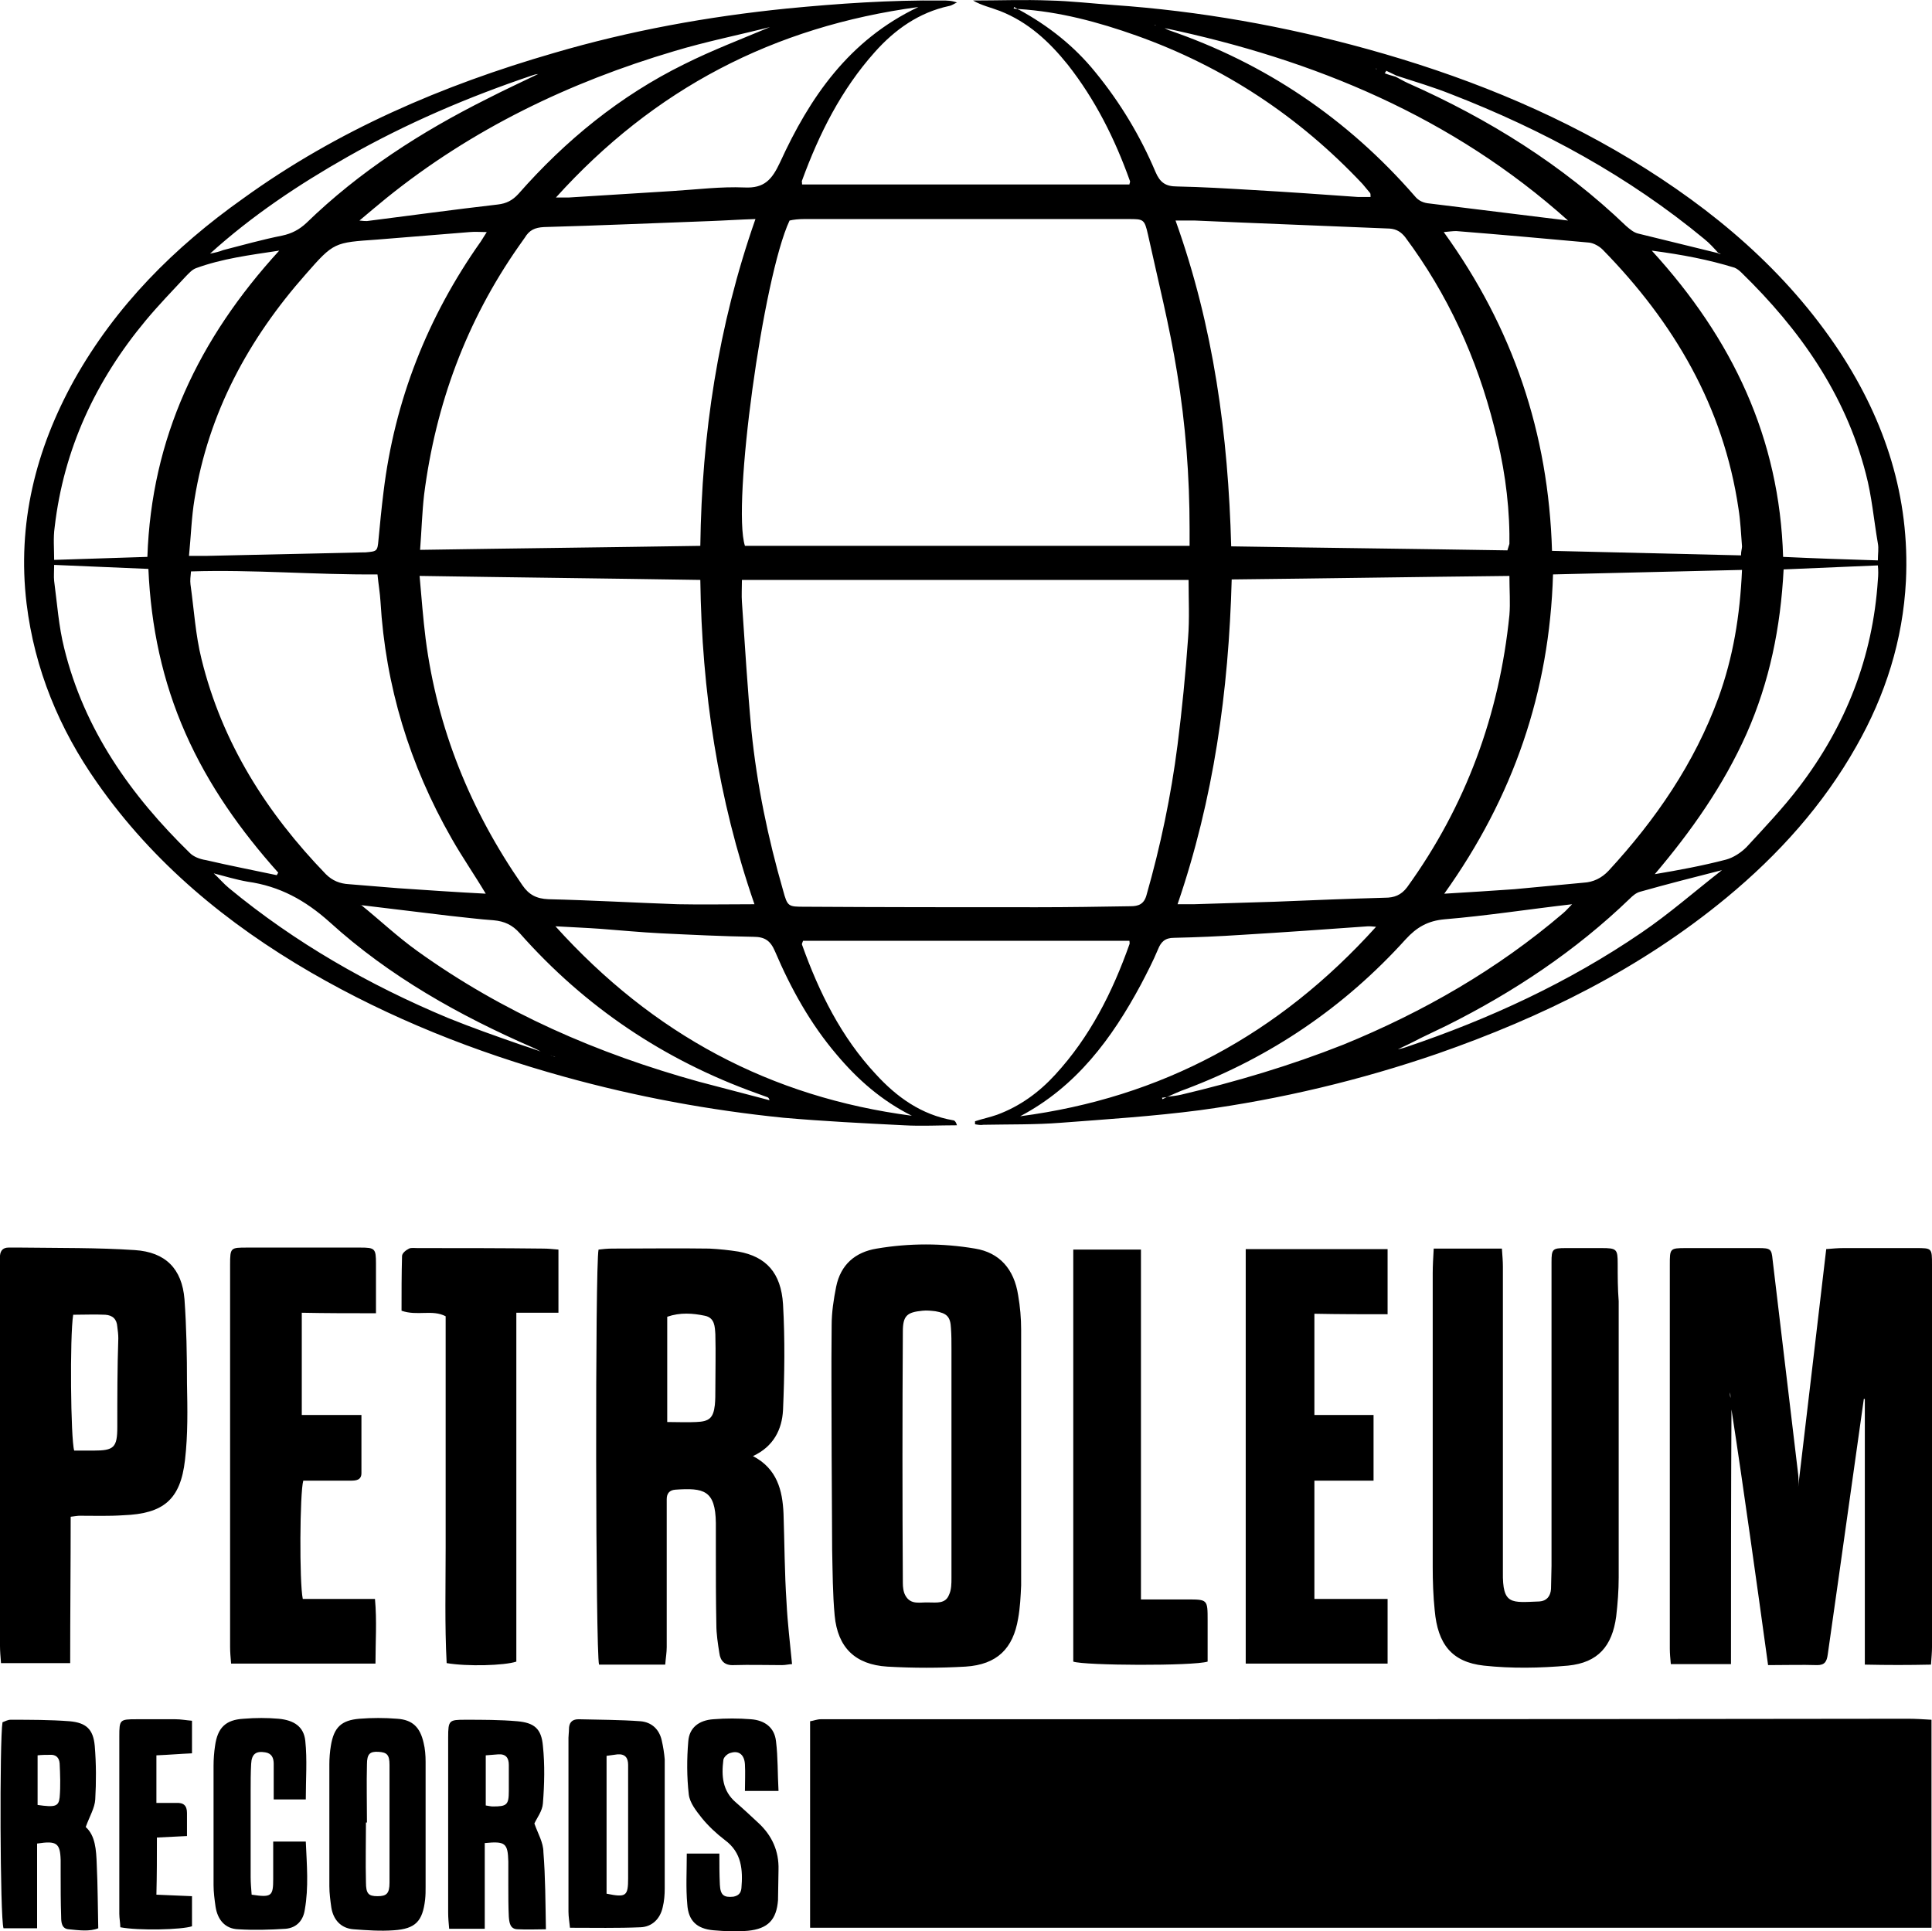 <svg xmlns="http://www.w3.org/2000/svg" viewBox="0 0 385.4 385.3" enable-background="new 0 0 385.4 385.3"><path d="M180.3 224.5c3.5.2 7 0 10.6 0-.2-.7-.5-1-.8-1-6.3-1.1-11.2-4.6-15.4-9.2-6.9-7.4-11.3-16.3-14.7-25.8-.1-.2.1-.5.2-.8h65.1c0 .3.1.5 0 .7-3.4 9.6-7.9 18.5-14.8 26-3.2 3.5-7 6.3-11.6 8-1.4.5-2.9.8-4.4 1.3v.6c.6.1 1.1.2 1.7.1 5.1-.1 10.3 0 15.4-.4 9.2-.7 18.5-1.3 27.7-2.5 16.2-2.2 32.1-6 47.5-11.3 20.9-7.3 40.4-16.9 57.6-31.1 10.4-8.6 19.3-18.5 25.9-30.2 5.8-10.2 9.3-21.2 9.9-33 .8-16.7-4.1-31.8-13.2-45.7-10.7-16.2-25.2-28.4-41.7-38.4-16.4-9.9-34.1-16.9-52.5-22-16.6-4.6-33.5-7.6-50.7-8.8-4.2-.3-8.5-.8-12.7-.9-5.1-.2-10.2 0-15.3 0 1.7 1 3.6 1.4 5.4 2.1 5.6 2.2 9.8 6.1 13.5 10.7 5.5 7 9.4 14.8 12.4 23.2.1.2-.1.5-.1.7h-65.3c0-.5-.1-.7 0-.8 3.4-9.3 7.8-18.1 14.5-25.6 4-4.5 8.8-7.9 14.8-9.2.6-.1 1.1-.5 1.6-.7-1.1-.4-2-.4-3-.4-10.3-.1-20.6.6-30.9 1.6-15.8 1.6-31.3 4.4-46.6 8.9-22.1 6.4-43.1 15.4-61.9 29-13.7 9.7-25.4 21.4-33.7 36.2-7.7 13.9-11.4 28.7-9.5 44.6 1.6 13.1 6.5 25 14.1 35.8 11.2 16 25.9 28.1 42.6 37.8 15.9 9.2 32.8 15.9 50.5 20.8 14.4 4 29 6.7 43.8 8.2 8 .7 16 1.1 24 1.5zm-13.4-14.1c4.2 5 9 9.2 15 12.2-28.2-3.7-51.6-16.2-71.1-37.8 3.4.2 6.1.3 8.9.5 4 .3 8.1.7 12.1.9 6.2.3 12.3.6 18.5.7 2.3 0 3.4.8 4.3 2.9 3.2 7.5 7.1 14.5 12.3 20.6zm-71-162.2c-10.6 15-17.2 31.7-19.4 50-.4 3.2-.7 6.3-1 9.5-.2 2.3-.3 2.3-2.6 2.5h-.3l-31.3.7h-3.6c.4-4 .5-7.7 1.1-11.3 2.8-17.3 10.8-32 22.2-44.9 5.6-6.4 5.7-6.3 14.2-6.9l18.5-1.5c1.1-.1 2.1 0 3.4 0l-1.2 1.9zm7.6.9l1.2-1.7c.9-1.5 2-2 3.8-2.1 11.1-.3 22.2-.8 33.3-1.2 2.8-.1 5.6-.3 8.9-.4-7.5 21.4-10.7 43-11 65.2-18.7.3-37.1.5-55.9.8.3-3.9.4-7.5.8-11 2.3-18 8.4-34.6 18.9-49.6zm-65.4 64.9c12.4-.4 24.7.7 37.2.6.2 2 .5 3.7.6 5.4 1 16.9 5.8 32.6 14.2 47.3 2.1 3.7 4.6 7.3 6.8 11h.1l.1.1-.1-.1c-5.9-.3-11.7-.7-17.6-1.1l-9.8-.8c-1.8-.1-3.3-.7-4.6-2-11.8-12.2-20.7-26.2-24.8-42.9-1.2-4.8-1.5-9.9-2.2-14.9-.1-.8 0-1.6.1-2.6zm46.8 13.4c-.5-4-.8-8-1.2-12.5 18.8.3 37.3.5 56 .8.3 22.2 3.5 43.6 10.8 64.7-5.5 0-10.4.1-15.3 0-8.6-.3-17.2-.8-25.8-1-2.4-.1-3.9-.9-5.2-2.8-10.4-15-17-31.3-19.3-49.2zm122.1 53.6c-15.5 0-30.9 0-46.4-.1-3.4 0-3.5 0-4.4-3.3-3-10.4-5.2-21-6.3-31.8-.8-8.5-1.3-17.1-1.9-25.7-.1-1.3 0-2.7 0-4.4h89.1c0 3.9.2 7.8-.1 11.6-.5 7.1-1.2 14.2-2.1 21.3-1.3 10.2-3.4 20.2-6.2 30-.5 1.8-1.6 2.2-3.2 2.2-6.1.1-12.3.2-18.5.2zm140.3-70.2c-12.7-.3-25.1-.6-37.7-.9-.7-23.5-7.8-44.5-21.6-63.6 1.1-.1 1.8-.2 2.5-.2 8.8.7 17.7 1.5 26.5 2.3.9.1 2 .7 2.7 1.4 14.2 14.5 24.1 31.3 27.1 51.7.4 2.5.5 5 .7 7.5 0 .5-.2.9-.2 1.8zm.2 2.9c-.4 9.2-1.8 17.5-4.7 25.5-4.8 13.1-12.5 24.3-21.9 34.5-1.4 1.5-3.1 2.3-5 2.4l-13.8 1.3c-4.4.3-8.8.6-14 .9 13.8-19.3 21-40.3 21.7-63.7 12.5-.3 24.9-.6 37.7-.9zm-49.4-28.4c1.8 6.9 2.9 14 3 21.2v2l-.4 1.3c-18.3-.3-36.5-.5-55.1-.8-.6-22.2-3.5-43.8-11.1-65h3.9l9.3.4 29.5 1.2c1.4.1 2.3.7 3.1 1.7 8.5 11.4 14.3 24.1 17.8 38zm-52.4 30.3c18.7-.2 36.9-.5 55.4-.7 0 2.9.2 5.4 0 7.8-2 19.9-8.7 38.1-20.4 54.3-1.2 1.6-2.6 2.1-4.4 2.1-7.3.2-14.7.5-22 .8l-16.2.5h-3.2c7.2-21 10.2-42.5 10.8-64.8zm-42.2 107.1c11.2-5.9 18.3-15.5 24.1-26.3 1.2-2.3 2.4-4.6 3.4-7 .6-1.5 1.4-2.3 3.2-2.3 4.5-.1 9.1-.3 13.6-.6 8.4-.5 16.7-1.1 25.1-1.7.3 0 .7 0 1.6.1-19.4 21.5-42.8 34.1-71 37.8zm32.1-4.3c-.9.2-1.8.3-2.7.4 0 0-.1 0-.1.1h-.1l-.8.4-.1-.3.9-.1s.1 0 .1-.1h.1c1.2-.5 2.4-1.1 3.6-1.5 17-6.4 31.7-16.4 43.9-29.9 2.2-2.4 4.4-3.7 7.8-4 8.4-.7 16.7-2 25.4-3-.7.7-1.2 1.3-1.8 1.8-13.1 11.2-27.9 19.7-43.8 26.2-10.6 4.2-21.4 7.4-32.4 10zm107.9-44.8c-5.4 4.2-10.5 8.7-16.1 12.5-14.5 9.9-30.3 17.2-46.9 22.8-.8.3-1.6.4-2.3.6 0 0-.1 0-.1.1-.6.2-1.2.4-1.7.6l-.4.3.4-.3c.6-.2 1.2-.4 1.7-.6h.2c1.7-.8 3.4-1.6 5.1-2.5l5.2-2.5c13.4-6.7 25.7-14.9 36.5-25.3.6-.6 1.3-1.2 2.1-1.4 5.3-1.5 10.8-2.9 16.3-4.3zm31.1-57.9c-1 15.4-6.4 29.1-15.7 41.3-3.2 4.2-6.9 8.1-10.5 12-1.1 1.1-2.6 2.1-4.1 2.5-4.6 1.2-9.4 2.1-14.2 2.9 7.3-8.6 13.7-17.7 18.3-28 4.6-10.4 6.8-21.2 7.4-32.8l18.8-.8c.1 1 .1 1.9 0 2.9zm-27.2-61.3c11.6 11.3 20.7 24.2 24.8 40.1 1.2 4.5 1.6 9.3 2.4 13.9.2 1 0 2.1 0 3.4-6.5-.2-12.5-.4-18.9-.7-.7-23.7-10.1-43.5-26.2-61.1 6.1.8 11.3 1.8 16.5 3.4.5.2 1 .6 1.4 1zm-70.9-40.3l2.1 1c3.7 1.2 7.4 2.3 10.9 3.7 18.3 7.1 35.4 16.4 50.5 28.9 1 .8 1.9 1.8 2.8 2.8h.1l.4.2-.5-.1-.1-.1-15.9-3.9c-.9-.2-1.7-.9-2.4-1.5-12.7-12.2-27.5-21.4-43.5-28.5-.9-.4-1.7-.9-2.5-1.3-.7-.2-1.5-.4-2.2-.7.2-.2.3-.3.3-.5zm-1.9-.4v.1l-.2-.1h.2zm38.2 30.3l-4.9-.6-22.7-2.8c-1.2-.1-2.2-.5-3-1.5-13.4-15.4-29.8-26.5-49.1-33.1l-.8-.4c29.9 6.3 57.4 17.7 80.5 38.4zm-82.3-39v.1l-.2-.1h.2zm-12 9.4c-4.2-5.2-9.4-9.3-15.3-12.5h-.1s-.1 0-.1-.1c-.3 0-.6-.1-.8-.1l.1-.3.7.4h.2c8.1.5 15.9 2.6 23.5 5.3 17.4 6.2 32.4 16.1 45.1 29.6l1.5 1.8c.1.1.1.4.1.8h-2.5c-7-.5-14-1-21.1-1.4-5-.3-10-.6-15-.7-2.3 0-3.4-.8-4.3-2.9-3-7.1-7-13.8-12-19.9zm-58.1 29.3h64.7c3 0 3.2 0 3.9 3.1 2 9.1 4.3 18.2 5.8 27.5 1.7 10.3 2.5 20.7 2.5 31.2v3.4h-88.7c-2.6-8.1 3.6-53.6 8.9-64.9.8-.2 1.9-.3 2.9-.3zm22.8-42.3c-13.9 6.6-21.7 18.1-27.6 31-1.6 3.4-3.1 5.2-7.1 5-4.7-.2-9.4.4-14.2.7l-20.8 1.3h-2.6c19.6-21.7 43.4-34.1 72.3-38zm-48.7 8.8c6.3-1.9 12.8-3.2 19.1-4.8l.2-.1c.1 0 .1 0 .2-.1h.1-.1s-.1.1-.2.1-.1 0-.2.1c-5.7 2.4-11.5 4.6-17.1 7.4-12.8 6.3-23.7 15.2-33.1 25.9-1.2 1.3-2.4 1.9-4.1 2.1-8.7 1-17.4 2.2-26.1 3.3-.3 0-.7 0-1.5-.1 2-1.7 3.7-3.1 5.4-4.5 17.1-13.8 36.5-23.1 57.4-29.3zm-92.6 40.4c8.4-7.6 17.7-13.8 27.4-19.3 11.8-6.7 24.2-12 37-16.3.5-.2 1-.2 1.5-.3 0 0 .1 0 .1-.1.6-.2 1.2-.4 1.7-.6l.4-.3-.4.3c-.6.2-1.2.4-1.7.6h-.2c-3.5 1.7-7 3.3-10.5 5.1-13.2 6.6-25.5 14.5-36.1 24.8-1.4 1.3-2.9 2.1-4.8 2.5-4 .8-7.9 1.9-11.8 2.9-.7.3-1.6.5-2.6.7l-.1.2.1-.2zm-31 54.6c1.8-15.6 8.2-29.3 18.2-41.3 2.5-3 5.3-5.9 8-8.8.6-.6 1.2-1.3 2-1.6 5.2-1.9 10.6-2.6 16.6-3.5-16.1 17.6-25.5 37.4-26.3 61.1l-18.6.6c0-2.2-.2-4.4.1-6.5zm27 65c-11.8-11.5-21.1-24.6-25.1-40.9-1.1-4.4-1.4-8.9-2-13.4-.1-.9 0-1.9 0-3.2l18.8.8c.5 11.5 2.8 22.4 7.4 32.8 4.6 10.4 11 19.4 18.5 27.8l-.3.5c-4.7-1-9.4-1.9-14.1-3-1.3-.2-2.5-.7-3.2-1.4zm72.4 40.5c-.6-.2-1.2-.4-1.7-.6l-.2-.1c-1.5-.6-3.1-1.1-4.6-1.6-4.9-1.7-9.7-3.4-14.4-5.3-15.8-6.6-30.5-15-43.7-25.9-1.1-.9-2-2-3.1-3h-.1l-.2-.1.2.1c2.3.6 4.6 1.3 6.9 1.7 6.4.9 11.5 3.7 16.4 8.1 11.9 10.8 25.8 18.6 40.5 25 .7.3 1.4.7 2.1 1.1l.2.1.9.3c.3 0 .6.1.8.2l.5.1c-.2 0-.3 0-.5-.1zm29.1 5.1c-20.2-5.6-39.1-13.8-56.2-26.1-3.9-2.8-7.4-6.1-11.1-9.1h-.1l-.1-.1.2.1h.1l17.4 2.1c3 .3 5.9.7 8.9.9 2.1.2 3.7.9 5.2 2.6 13 14.7 28.8 25.3 47.2 31.9l2.2.8c.2.1.3.2.4.6l-14.1-3.7zM168.3 343h-4.6c-.7 0-1.4.3-2.1.4v41.2h223.7v-41.5c-1.7-.1-3.2-.2-4.7-.2-70.8.1-141.6.1-212.3.1z"/><g><path d="M345.1 277.8c0 .4 0 .7.1 1.1h-.2v-1.1h.1zM345 278.9h.2c0-.4 0-.7-.1-1.1h-.1v1.1zm.4 2.3c-.1 16.9-.1 33.7-.1 50.8h-12c-.1-1.1-.2-2.1-.2-3.1v-76.6c0-3.2 0-3.3 3.2-3.3h14.5c2.4 0 2.6.2 2.8 2.3 1.7 14.3 3.4 28.6 5.1 42.8.1.9.1 1.7 0 2.6 1.9-15.8 3.7-31.5 5.6-47.5 1.3-.1 2.3-.2 3.4-.2h14.5c3.2 0 3.2 0 3.2 3.3v76.3c0 1-.1 2.1-.2 3.5-4.5.1-8.7.1-13.2 0v-53h-.2l-5 35.5-2.2 15.5c-.2 1.4-.6 2.1-2.1 2.1-3.1-.1-6.2 0-9.8 0-1.2-8.8-2.4-17.3-3.6-25.8-1.2-8.4-2.4-16.8-3.7-25.2z"/></g><path d="M156.3 302c-.2-4.7-1.3-9-6.1-11.5 4.1-1.9 5.8-5.3 6-9.2.3-7 .4-14.1 0-21.1-.4-6.3-3.4-9.5-8.9-10.5-1.9-.3-3.8-.5-5.8-.6-6.5-.1-12.9 0-19.4 0-.9 0-1.9.1-2.7.2-.7 3.1-.6 80.5.1 82.8h13.2c.1-1.3.3-2.4.3-3.5v-29.5c0-1.1.5-1.8 1.7-1.9 5.7-.4 8 .1 8.1 6.6v5.5c0 4.9 0 9.9.1 14.8 0 1.9.3 3.8.6 5.7.2 1.6 1.1 2.5 2.9 2.4 3.2-.1 6.4 0 9.6 0 .7 0 1.5-.2 2-.2-.4-4.2-.9-8.2-1.1-12.3-.4-6-.4-11.9-.6-17.7zm-13.7-21.7c-.3 2.6-1.1 3.3-3.7 3.4-1.8.1-3.6 0-5.8 0v-21c2.6-.9 5.1-.7 7.5-.2 2 .4 2 2.2 2.1 3.7.1 3.7 0 7.3 0 11 0 1 0 2.1-.1 3.1zM166 309.3c.1 4.3.1 8.7.5 13 .6 6.4 4.1 9.8 10.5 10.2 5.2.3 10.4.3 15.6 0 6.3-.4 9.5-3.6 10.5-9.6.4-2.2.5-4.4.6-6.6v-51c0-2.3-.2-4.6-.6-6.9-.8-5.2-3.7-8.5-8.6-9.3-6.5-1.1-13.1-1.1-19.6 0-4.3.7-7.2 3.2-8.1 7.6-.5 2.5-.9 5.1-.9 7.7-.1 8.7 0 17.4 0 26.1l.1 18.8zm14.1-43.6c0-3.2.8-3.9 3.9-4.2.9-.1 1.7 0 2.6.1 2.3.4 3 1.1 3.1 3.4.1 1.3.1 2.7.1 4.1v45.7c0 1.1 0 2.4-.5 3.4-.7 1.8-2.5 1.5-4 1.5-1.7-.1-3.6.6-4.7-1.4-.4-.7-.5-1.7-.5-2.5-.1-16.7-.1-33.4 0-50.1zM322.7 252.1c0-2.9-.2-3.1-3.2-3.1h-7.2c-2.6 0-2.8.2-2.8 2.8v60.6l-.1 4.6c-.1 1.5-.9 2.4-2.3 2.5-5.6.2-7.4.8-7.3-5.9v-60.9c0-1.1-.1-2.2-.2-3.6h-13.6c-.1 1.8-.2 3.4-.2 4.9v58.6c0 2.9.1 5.8.4 8.7.6 6.7 3.4 10.3 9.8 11 5.5.6 11.2.5 16.8 0 6-.6 8.8-3.9 9.6-9.8.3-2.6.5-5.2.5-7.8v-55.1c-.2-2.5-.2-5-.2-7.5zM36.9 291.3c.6-5.1.5-10.2.4-15.3 0-5.6-.1-11.2-.5-16.8-.5-6.1-3.8-9.4-9.9-9.8-7.5-.5-15-.4-22.6-.5h-2.6c-1 0-1.6.5-1.7 1.6v77.9c0 1 .1 2.1.2 3.4h13.8c0-9.8.1-19.5.1-29.2.9-.1 1.3-.2 1.8-.2 2.9 0 5.8.1 8.7-.1 8-.3 11.4-3.1 12.3-11zm-13.5-6.6c0 4.1-.7 4.7-4.7 4.7h-3.9c-.7-2.2-.9-22.8-.2-27.1 2.2 0 4.3-.1 6.4 0 1.5.1 2.3.9 2.4 2.4.1.8.2 1.5.2 2.3-.2 5.9-.2 11.8-.2 17.7zM75 262v-9.9c0-3-.2-3.2-3.1-3.2h-22.6c-3.3 0-3.4 0-3.4 3.4v76.3c0 1 .1 2.1.2 3.3h28.8c0-4.4.3-8.5-.1-12.9h-14.4c-.7-3.3-.6-21.2.1-23.6h9.5c1 0 2.1-.1 2.1-1.5v-11.6h-11.9v-20.4c4.9.1 9.7.1 14.8.1zM276.8 262.2v-13h-28.3v82.7h28.3v-12.9h-14.6v-23.6h11.8v-13.1h-11.8v-20.2c4.9.1 9.7.1 14.6.1zM83.3 249c-.6 0-1.3-.1-1.7.1-.6.3-1.4.9-1.4 1.5-.1 3.6-.1 7.3-.1 10.9 3.2 1.1 6.1-.3 8.8 1.1v46.2c0 7.7-.2 15.4.2 23 4.1.7 11.5.5 13.9-.3v-69.6h8.4v-12.6c-1.1-.1-2.1-.2-3-.2-8.3-.1-16.7-.1-25.1-.1zM214.1 249.3v82.2c2.3.8 23.9.9 26.8 0v-8.2c0-4.2 0-4.2-4.1-4.2h-9.2v-69.8h-13.5zM132 347.2c-.5-2.2-2-3.6-4.2-3.8-4.1-.3-8.3-.3-12.4-.4-1.4 0-1.9.8-1.9 2 0 .6-.1 1.2-.1 1.7v34.7c0 1 .2 2.1.3 3.2 4.8 0 9.5.1 14.1-.1 2.3-.1 3.9-1.7 4.4-4 .3-1.2.4-2.5.4-3.7v-25.8c-.1-1.2-.3-2.5-.6-3.8zm-6.7 27.5c0 3.6-.4 3.9-4.3 3.1v-27.5c.8-.1 1.5-.2 2.2-.3 1.5-.1 2.1.7 2.1 2.1v22.6zM106.6 363.8c.5-1.1 1.6-2.5 1.7-4 .3-3.8.4-7.7 0-11.5-.3-3.4-1.7-4.6-5.1-4.9-3.4-.3-6.9-.3-10.4-.3-3.2 0-3.4.1-3.4 3.5v35c0 1 .1 2.1.2 3.2h7.1v-17.1c4.1-.4 4.6 0 4.7 3.7v4.9c0 2 0 4.1.1 6.1.1 1.1.2 2.5 1.8 2.5 1.9.1 3.8 0 5.6 0-.1-5.4-.1-10.4-.5-15.4 0-1.9-1.1-3.7-1.8-5.7zm-5.1-6.5c0 2.8-.4 3.1-3.2 3.1-.4 0-.7-.1-1.4-.2v-10l2.5-.2c1.5-.1 2.1.7 2.1 2.1v5.2zM17.1 364.5c.8-2.2 1.8-3.8 1.9-5.5.2-3.5.2-7.1-.1-10.7-.3-3.3-1.7-4.6-5-4.9-3.9-.3-7.9-.3-11.8-.3-.5 0-1.1.3-1.6.5-.6 3.5-.5 39 .2 41.1h6.7v-16.9c3.9-.6 4.6-.1 4.7 3.3v2.6c0 2.9 0 5.8.1 8.7 0 1.1.1 2.4 1.5 2.5 2 .2 4.2.5 5.9-.2-.1-4.4-.1-8.5-.3-12.7-.1-3-.3-5.8-2.2-7.5zm-5.2-5.9c-.2 1.8-.9 2-4.4 1.5v-9.9c.9-.1 1.7-.1 2.4-.1 1.2-.1 1.9.5 2 1.7.1 2.2.2 4.5 0 6.8zM84.5 347.7c-.7-3.1-2.2-4.6-5.3-4.8-2.5-.2-5-.2-7.5 0-3.6.3-5.1 1.7-5.7 5.4-.2 1.2-.3 2.5-.3 3.7v24.3c0 1.4.2 2.9.4 4.3.4 2.4 1.9 4.1 4.4 4.3 2.7.2 5.4.4 8.1.2 4.3-.3 5.7-1.8 6.2-6.1.1-.9.1-1.7.1-2.6v-24.9c0-1.3-.1-2.6-.4-3.8zm-6.8 27.9c0 2.2-.6 2.7-2.4 2.7-1.8 0-2.3-.5-2.3-2.8-.1-4 0-7.9 0-11.9h.2c0-3.9-.1-7.7 0-11.6 0-2.1.6-2.6 2.3-2.5 1.7.1 2.2.6 2.2 2.6v23.5zM54.5 367.4v7.4c0 3.5-.3 3.8-4.3 3.2-.1-1.3-.2-2.4-.2-3.5v-17.1c0-1.8 0-3.7.1-5.5.1-2 1-2.6 2.8-2.3 1.3.2 1.7 1.1 1.7 2.3v7.1h6.4c0-4.1.3-7.9-.1-11.7-.3-2.8-2.2-4.1-5.3-4.4-2.3-.2-4.6-.2-7 0-3.6.2-5.2 1.8-5.7 5.4-.2 1.3-.3 2.7-.3 4v23.8c0 1.4.2 2.9.4 4.3.4 2.6 1.9 4.4 4.5 4.5 3.2.2 6.4.1 9.5-.1 2.2-.2 3.5-1.7 3.8-3.8.8-4.5.4-9 .2-13.6h-6.5zM155.3 357.3c-.2-3.5-.1-6.7-.5-9.9-.3-2.8-2.3-4.2-5-4.4-2.5-.2-5-.2-7.5 0-2.9.2-4.8 1.7-5 4.4-.3 3.5-.3 7.1.1 10.6.2 1.7 1.5 3.3 2.6 4.7 1.3 1.6 2.9 3.1 4.6 4.4 3.4 2.5 3.6 6 3.3 9.6-.1 1-.6 1.5-1.6 1.7-1.9.2-2.6-.3-2.7-2.4-.1-2.1-.1-4.1-.1-6.2h-6.5c0 3.6-.2 6.8.1 10.1.2 3.3 1.9 4.9 5.2 5.2 2.3.2 4.6.3 6.9.1 4-.4 5.7-2.2 6-6.1l.1-6.1c.1-3.7-1.3-6.8-4-9.3-1.5-1.4-3-2.8-4.5-4.1-2.7-2.3-2.9-5.3-2.5-8.5.1-.6.9-1.3 1.5-1.4 1.6-.5 2.7.4 2.8 2.3.1 1.7 0 3.4 0 5.3h6.7zM31.3 366.6l6-.3v-4.6c0-1.5-.7-2.1-2.2-2h-3.9v-9.5c2.5-.1 4.7-.3 7.1-.4v-6.5c-1.2-.1-2.2-.3-3.3-.3h-7.8c-3.3 0-3.4.1-3.4 3.4v35.4c0 .9.2 1.9.2 2.7 3.6.7 12.3.5 14.3-.2v-6c-2.6-.1-4.9-.2-7.1-.3.1-4 .1-7.6.1-11.4z"/></svg>